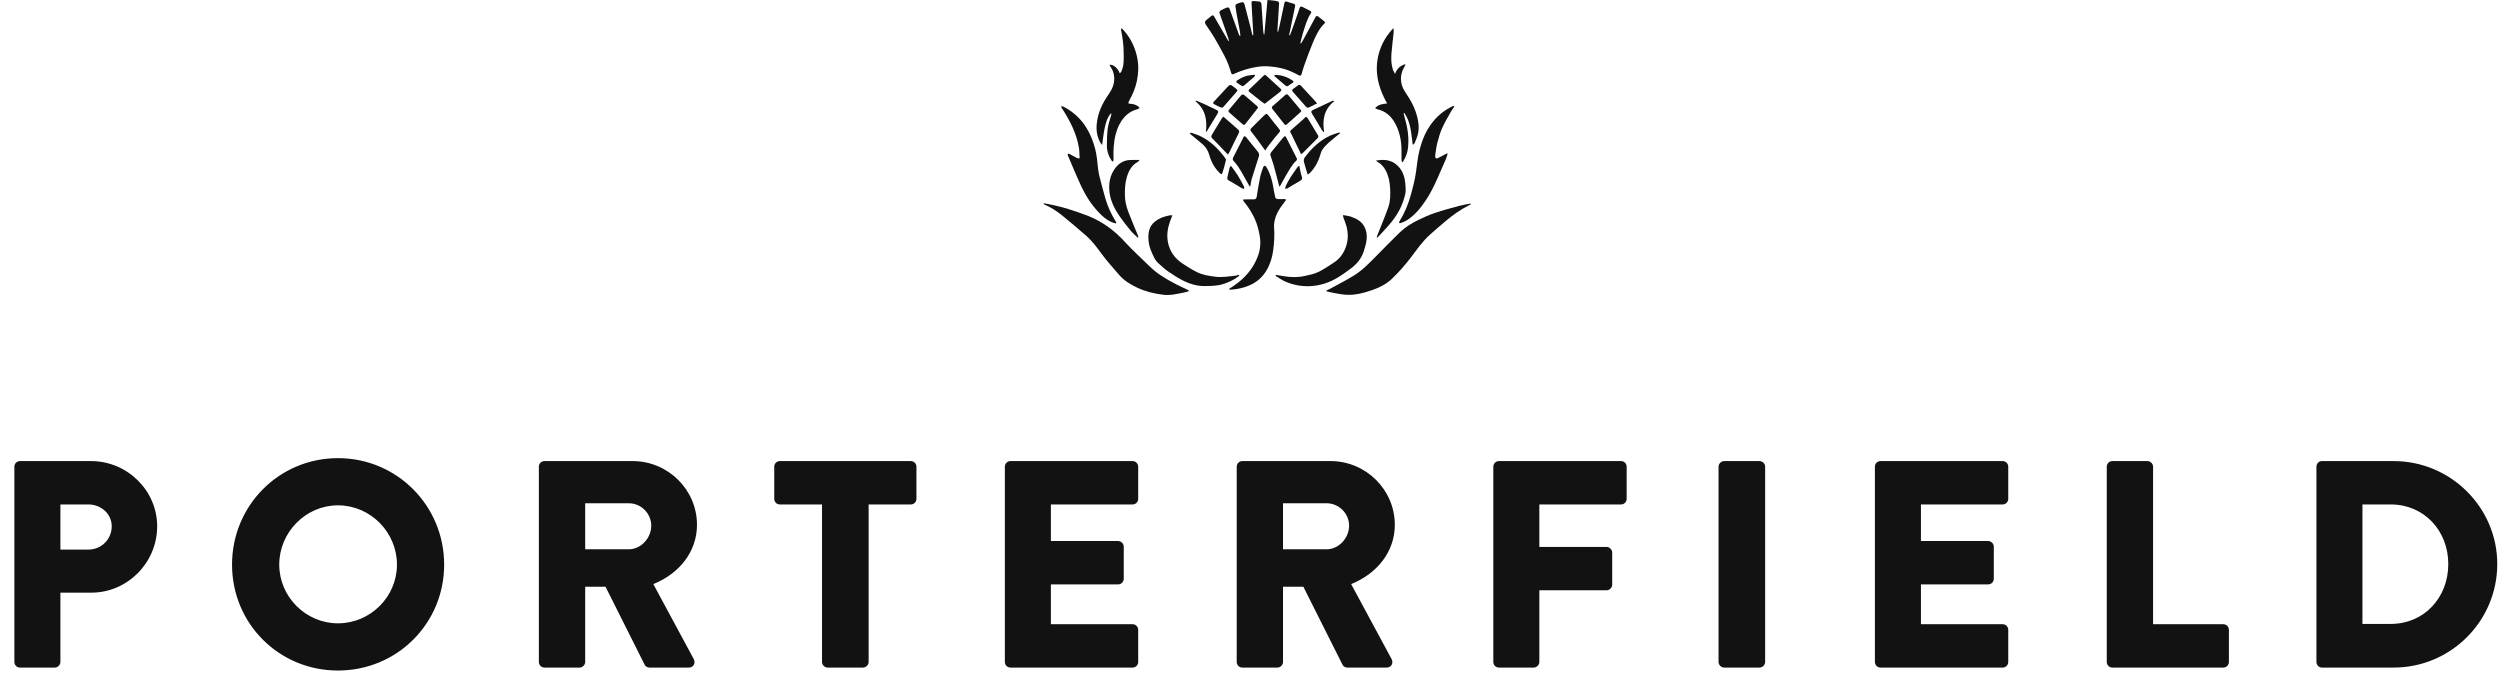 <svg width="136" height="37" viewBox="0 0 136 37" fill="none" xmlns="http://www.w3.org/2000/svg">
    <path
        d="M70.774 2.37C70.821 2.291 70.87 2.215 70.914 2.134C71.131 1.735 71.347 1.335 71.561 0.934C71.602 0.855 71.657 0.859 71.713 0.9C71.825 0.983 71.934 1.072 72.042 1.161C72.087 1.198 72.097 1.233 72.044 1.284C71.734 1.587 71.565 1.977 71.402 2.365C71.238 2.754 71.098 3.152 70.954 3.549C70.897 3.704 70.853 3.865 70.809 4.024C70.784 4.117 70.737 4.141 70.646 4.091C70.346 3.926 70.035 3.785 69.701 3.71C69.265 3.612 68.831 3.569 68.38 3.639C67.931 3.709 67.509 3.844 67.1 4.031C67.015 4.071 66.995 4.016 66.975 3.96C66.92 3.804 66.875 3.643 66.815 3.489C66.754 3.335 66.688 3.183 66.61 3.037C66.427 2.696 66.243 2.355 66.046 2.022C65.906 1.785 65.743 1.561 65.59 1.331C65.528 1.239 65.539 1.159 65.623 1.092C65.714 1.018 65.803 0.943 65.895 0.87C65.956 0.821 66.002 0.812 66.051 0.899C66.305 1.347 66.565 1.791 66.823 2.237C66.833 2.235 66.843 2.232 66.852 2.23C66.838 2.167 66.831 2.103 66.81 2.043C66.653 1.596 66.491 1.151 66.339 0.702C66.327 0.669 66.361 0.595 66.394 0.575C66.511 0.508 66.635 0.452 66.761 0.404C66.791 0.392 66.867 0.422 66.877 0.449C67.058 0.931 67.231 1.417 67.407 1.901C67.416 1.925 67.434 1.946 67.477 1.964C67.467 1.869 67.463 1.773 67.446 1.679C67.399 1.415 67.344 1.153 67.296 0.889C67.262 0.703 67.231 0.516 67.207 0.328C67.203 0.293 67.233 0.232 67.263 0.218C67.35 0.177 67.445 0.15 67.538 0.126C67.63 0.102 67.678 0.144 67.702 0.238C67.806 0.646 67.916 1.052 68.022 1.46C68.053 1.58 68.078 1.702 68.107 1.823C68.115 1.857 68.13 1.89 68.141 1.923C68.153 1.922 68.165 1.92 68.176 1.919C68.176 1.879 68.178 1.839 68.176 1.8C68.153 1.402 68.13 1.004 68.107 0.607C68.098 0.454 68.091 0.302 68.082 0.15C68.078 0.076 68.12 0.053 68.184 0.056C68.277 0.062 68.37 0.074 68.463 0.078C68.569 0.081 68.617 0.135 68.624 0.238C68.655 0.725 68.687 1.212 68.721 1.699C68.725 1.758 68.741 1.815 68.752 1.873C68.762 1.872 68.771 1.871 68.781 1.87C68.837 1.253 68.893 0.637 68.951 0C69.094 0.014 69.221 0.019 69.345 0.039C69.594 0.081 69.59 0.084 69.573 0.337C69.543 0.761 69.519 1.186 69.494 1.611C69.492 1.648 69.497 1.685 69.499 1.722C69.51 1.724 69.52 1.725 69.531 1.727C69.557 1.618 69.585 1.509 69.609 1.4C69.696 0.994 69.785 0.588 69.868 0.18C69.888 0.079 69.928 0.06 70.022 0.095C70.133 0.136 70.249 0.164 70.364 0.198C70.432 0.218 70.471 0.255 70.455 0.334C70.369 0.744 70.285 1.154 70.2 1.564C70.177 1.679 70.153 1.794 70.129 1.909C70.142 1.914 70.156 1.918 70.17 1.923C70.211 1.817 70.255 1.712 70.293 1.605C70.382 1.358 70.468 1.11 70.554 0.862C70.602 0.724 70.653 0.587 70.693 0.447C70.72 0.352 70.778 0.339 70.851 0.374C70.995 0.443 71.133 0.523 71.276 0.592C71.346 0.627 71.344 0.671 71.309 0.724C71.097 1.041 71.009 1.409 70.89 1.763C70.826 1.954 70.788 2.155 70.738 2.351C70.75 2.357 70.763 2.363 70.775 2.369L70.774 2.37Z"
        fill="#121212" />
    <path
        d="M56.784 11.055C56.987 11.096 57.191 11.131 57.393 11.179C57.64 11.238 57.888 11.297 58.13 11.375C58.489 11.49 58.847 11.61 59.198 11.749C59.982 12.06 60.639 12.548 61.208 13.175C61.624 13.633 62.092 14.044 62.531 14.482C62.936 14.885 63.421 15.17 63.92 15.433C64.144 15.552 64.377 15.655 64.606 15.766C64.63 15.777 64.65 15.796 64.699 15.831C64.591 15.862 64.508 15.895 64.422 15.911C64.047 15.983 63.674 16.083 63.289 16.036C63.043 16.006 62.796 15.963 62.557 15.899C62.322 15.836 62.088 15.756 61.869 15.652C61.503 15.478 61.154 15.271 60.885 14.958C60.557 14.578 60.218 14.205 59.921 13.801C59.671 13.462 59.425 13.122 59.109 12.843C58.664 12.451 58.21 12.068 57.748 11.695C57.466 11.468 57.157 11.276 56.824 11.128C56.804 11.119 56.788 11.104 56.77 11.091C56.774 11.079 56.779 11.067 56.784 11.055H56.784Z"
        fill="#121212" />
    <path
        d="M72.154 15.805C72.216 15.776 72.281 15.751 72.341 15.718C72.781 15.475 73.233 15.249 73.659 14.984C74.121 14.696 74.5 14.302 74.881 13.915C75.302 13.489 75.719 13.059 76.149 12.643C76.45 12.353 76.805 12.132 77.181 11.953C77.467 11.818 77.755 11.684 78.054 11.585C78.492 11.439 78.939 11.319 79.384 11.198C79.577 11.146 79.776 11.117 79.973 11.079C79.99 11.076 80.009 11.081 80.033 11.101C80.002 11.119 79.971 11.137 79.939 11.154C79.467 11.389 79.041 11.691 78.639 12.03C78.357 12.269 78.077 12.509 77.801 12.755C77.391 13.119 77.085 13.569 76.755 14.003C76.446 14.41 76.102 14.796 75.736 15.152C75.439 15.441 75.063 15.637 74.669 15.773C74.195 15.938 73.708 16.07 73.201 16.034C72.908 16.013 72.619 15.942 72.328 15.89C72.268 15.88 72.211 15.855 72.152 15.836C72.153 15.826 72.153 15.816 72.154 15.805Z"
        fill="#121212" />
    <path
        d="M76.85 7.86C76.769 7.269 76.754 6.66 76.399 6.148C76.385 6.152 76.37 6.155 76.356 6.158C76.375 6.24 76.39 6.322 76.414 6.402C76.575 6.939 76.658 7.484 76.595 8.047C76.567 8.298 76.486 8.526 76.355 8.739C76.339 8.766 76.327 8.796 76.313 8.824C76.295 8.816 76.278 8.808 76.261 8.8C76.254 8.759 76.242 8.718 76.242 8.677C76.24 8.498 76.244 8.319 76.241 8.139C76.235 7.628 76.133 7.136 75.883 6.689C75.677 6.322 75.379 6.05 74.952 5.95C74.908 5.94 74.868 5.916 74.807 5.889C74.978 5.674 75.213 5.661 75.459 5.626C74.867 4.578 74.684 3.511 75.2 2.393C75.346 2.079 75.548 1.804 75.779 1.551C75.79 1.555 75.802 1.56 75.813 1.565C75.813 1.644 75.82 1.724 75.812 1.803C75.773 2.177 75.72 2.551 75.694 2.926C75.674 3.213 75.682 3.504 75.772 3.782C75.795 3.853 75.837 3.917 75.889 4.022C75.991 3.727 76.18 3.576 76.43 3.497C76.441 3.506 76.451 3.514 76.461 3.522C76.413 3.612 76.36 3.699 76.319 3.791C76.195 4.066 76.18 4.347 76.266 4.639C76.347 4.914 76.531 5.126 76.674 5.364C76.856 5.668 77.001 5.987 77.09 6.332C77.167 6.628 77.205 6.93 77.15 7.23C77.116 7.418 77.03 7.596 76.962 7.776C76.949 7.809 76.913 7.834 76.888 7.862L76.849 7.86H76.85Z"
        fill="#121212" />
    <path
        d="M60.986 1.535C61.037 1.571 61.074 1.589 61.1 1.617C61.403 1.952 61.627 2.332 61.767 2.765C61.873 3.095 61.932 3.43 61.921 3.774C61.908 4.193 61.828 4.6 61.666 4.988C61.591 5.17 61.497 5.344 61.409 5.521C61.362 5.617 61.375 5.643 61.488 5.647C61.642 5.652 61.785 5.692 61.91 5.783C61.942 5.807 61.966 5.843 61.993 5.873C61.956 5.896 61.922 5.931 61.882 5.941C61.58 6.014 61.334 6.176 61.135 6.41C60.917 6.665 60.785 6.963 60.699 7.285C60.575 7.75 60.559 8.224 60.577 8.701C60.578 8.732 60.558 8.763 60.548 8.794C60.522 8.776 60.487 8.762 60.47 8.737C60.307 8.496 60.216 8.226 60.215 7.937C60.214 7.618 60.222 7.296 60.263 6.98C60.295 6.737 60.385 6.502 60.448 6.263C60.457 6.229 60.459 6.193 60.446 6.154C60.234 6.385 60.157 6.676 60.095 6.965C60.032 7.256 60.004 7.555 59.956 7.887C59.912 7.829 59.877 7.793 59.854 7.751C59.683 7.439 59.628 7.11 59.662 6.752C59.719 6.141 59.966 5.617 60.314 5.124C60.509 4.848 60.641 4.541 60.61 4.187C60.592 3.977 60.528 3.787 60.402 3.617C60.383 3.591 60.372 3.559 60.357 3.528C60.541 3.48 60.825 3.717 60.91 3.985C61.01 3.934 61.023 3.834 61.053 3.75C61.156 3.463 61.127 3.165 61.127 2.869C61.127 2.456 61.072 2.048 60.986 1.644C60.981 1.618 60.986 1.591 60.986 1.535H60.986Z"
        fill="#121212" />
    <path
        d="M66.861 15.719C66.946 15.662 67.031 15.605 67.115 15.548C67.704 15.149 68.159 14.634 68.416 13.969C68.561 13.593 68.6 13.196 68.521 12.789C68.462 12.486 68.391 12.191 68.262 11.912C68.11 11.583 67.922 11.274 67.689 10.995C67.667 10.968 67.648 10.938 67.629 10.909C67.624 10.899 67.624 10.886 67.619 10.86C67.658 10.854 67.693 10.846 67.729 10.846C67.89 10.843 68.05 10.843 68.211 10.844C68.313 10.844 68.351 10.792 68.366 10.694C68.422 10.338 68.479 9.982 68.552 9.63C68.59 9.446 68.658 9.267 68.72 9.089C68.732 9.056 68.776 9.022 68.81 9.016C68.831 9.012 68.869 9.054 68.887 9.084C69.087 9.412 69.2 9.771 69.26 10.15C69.293 10.353 69.332 10.555 69.381 10.755C69.389 10.789 69.46 10.826 69.504 10.829C69.632 10.838 69.76 10.828 69.888 10.83C69.912 10.831 69.935 10.851 69.967 10.867C69.867 11.002 69.772 11.128 69.681 11.257C69.526 11.478 69.404 11.718 69.344 11.982C69.315 12.109 69.301 12.246 69.311 12.376C69.342 12.787 69.318 13.194 69.264 13.602C69.213 13.992 69.104 14.359 68.906 14.698C68.683 15.08 68.367 15.355 67.959 15.528C67.646 15.662 67.318 15.733 66.979 15.757C66.945 15.76 66.911 15.754 66.877 15.752C66.872 15.742 66.867 15.73 66.861 15.719V15.719Z"
        fill="#121212" />
    <path
        d="M60.708 12.155C60.629 12.132 60.547 12.118 60.473 12.086C60.194 11.962 59.967 11.765 59.762 11.546C59.37 11.127 59.06 10.649 58.819 10.131C58.562 9.578 58.33 9.013 58.089 8.452C58.078 8.427 58.093 8.39 58.096 8.359C58.132 8.367 58.17 8.368 58.201 8.385C58.333 8.455 58.461 8.533 58.594 8.602C58.625 8.618 58.67 8.609 58.734 8.613C58.72 8.413 58.723 8.222 58.692 8.035C58.566 7.273 58.223 6.6 57.812 5.957C57.796 5.931 57.768 5.911 57.755 5.883C57.741 5.852 57.738 5.815 57.73 5.781C57.766 5.785 57.807 5.778 57.837 5.794C58.353 6.057 58.771 6.429 59.081 6.92C59.31 7.281 59.463 7.673 59.574 8.086C59.672 8.452 59.695 8.826 59.737 9.2C59.753 9.342 59.782 9.483 59.817 9.622C59.918 10.014 60.02 10.407 60.133 10.797C60.255 11.219 60.435 11.617 60.663 11.993C60.687 12.032 60.709 12.072 60.731 12.112C60.723 12.126 60.715 12.141 60.707 12.155L60.708 12.155Z"
        fill="#121212" />
    <path
        d="M79.115 5.797C79.049 5.896 78.977 5.991 78.92 6.094C78.76 6.382 78.588 6.666 78.454 6.965C78.342 7.217 78.265 7.486 78.195 7.754C78.138 7.966 78.116 8.188 78.079 8.406C78.075 8.432 78.075 8.46 78.075 8.488C78.074 8.608 78.125 8.646 78.237 8.594C78.376 8.528 78.51 8.45 78.646 8.378C78.668 8.366 78.692 8.356 78.715 8.345C78.727 8.352 78.739 8.358 78.752 8.365C78.715 8.475 78.685 8.587 78.64 8.693C78.498 9.026 78.349 9.356 78.204 9.687C78.019 10.108 77.818 10.52 77.561 10.902C77.281 11.318 76.969 11.704 76.541 11.978C76.433 12.047 76.306 12.088 76.187 12.139C76.166 12.147 76.138 12.137 76.113 12.135C76.117 12.108 76.113 12.075 76.126 12.053C76.412 11.589 76.618 11.091 76.76 10.566C76.848 10.243 76.933 9.917 76.993 9.587C77.064 9.203 77.09 8.81 77.164 8.427C77.22 8.14 77.304 7.856 77.406 7.582C77.536 7.233 77.719 6.91 77.954 6.617C78.244 6.257 78.6 5.983 79.013 5.782C79.038 5.77 79.069 5.771 79.097 5.766C79.103 5.776 79.109 5.787 79.115 5.797V5.797Z"
        fill="#121212" />
    <path
        d="M69.41 14.953C69.55 14.976 69.689 14.999 69.828 15.023C70.213 15.089 70.598 15.099 70.979 15.012C71.226 14.955 71.484 14.909 71.708 14.8C72.022 14.647 72.317 14.45 72.608 14.252C72.896 14.056 73.09 13.778 73.211 13.448C73.352 13.065 73.347 12.677 73.242 12.29C73.199 12.13 73.132 11.978 73.077 11.821C73.067 11.793 73.069 11.76 73.061 11.699C73.217 11.73 73.364 11.744 73.5 11.79C73.799 11.893 74.071 12.042 74.225 12.338C74.334 12.55 74.371 12.772 74.346 13.013C74.32 13.251 74.254 13.473 74.179 13.698C74.054 14.073 73.814 14.357 73.51 14.588C73.251 14.785 72.984 14.976 72.703 15.139C72.309 15.367 71.886 15.509 71.424 15.555C70.885 15.608 70.379 15.52 69.892 15.304C69.715 15.225 69.556 15.107 69.389 15.007L69.411 14.953H69.41Z"
        fill="#121212" />
    <path
        d="M63.776 11.714C63.73 11.835 63.69 11.934 63.654 12.034C63.52 12.405 63.459 12.777 63.536 13.176C63.633 13.674 63.902 14.045 64.307 14.322C64.561 14.497 64.826 14.659 65.101 14.798C65.422 14.961 65.778 15.011 66.134 15.056C66.486 15.1 66.826 15.035 67.171 15.002C67.246 14.995 67.32 14.968 67.395 14.95C67.402 14.966 67.41 14.982 67.417 14.999C67.332 15.059 67.252 15.13 67.161 15.18C66.868 15.342 66.561 15.477 66.228 15.523C65.994 15.556 65.754 15.562 65.517 15.562C65.131 15.563 64.761 15.46 64.419 15.294C64.108 15.143 63.815 14.949 63.528 14.755C63.352 14.636 63.202 14.48 63.039 14.343C62.818 14.158 62.727 13.893 62.617 13.642C62.513 13.4 62.471 13.142 62.471 12.881C62.471 12.381 62.68 12.058 63.195 11.839C63.332 11.78 63.483 11.753 63.629 11.715C63.666 11.706 63.706 11.714 63.776 11.714H63.776Z"
        fill="#121212" />
    <path
        d="M61.889 12.927C61.759 12.8 61.618 12.682 61.503 12.542C61.293 12.288 61.088 12.028 60.901 11.757C60.637 11.375 60.425 10.955 60.362 10.498C60.295 10.008 60.372 9.521 60.693 9.114C60.886 8.87 61.145 8.723 61.461 8.704C61.629 8.694 61.798 8.702 61.966 8.702C61.97 8.716 61.974 8.73 61.978 8.744C61.948 8.767 61.919 8.793 61.887 8.812C61.543 9.006 61.384 9.321 61.285 9.688C61.203 9.99 61.192 10.294 61.194 10.602C61.197 10.921 61.267 11.227 61.379 11.521C61.536 11.932 61.709 12.337 61.875 12.745C61.895 12.796 61.913 12.848 61.932 12.9C61.918 12.909 61.904 12.918 61.89 12.927H61.889Z"
        fill="#121212" />
    <path
        d="M74.85 8.736C75.311 8.654 75.724 8.69 76.067 9.05C76.319 9.314 76.414 9.63 76.448 9.972C76.467 10.171 76.487 10.383 76.443 10.574C76.318 11.115 76.07 11.608 75.725 12.042C75.492 12.336 75.226 12.604 74.974 12.883C74.96 12.899 74.939 12.909 74.89 12.945C74.907 12.875 74.913 12.837 74.927 12.802C75.126 12.293 75.343 11.788 75.524 11.272C75.641 10.935 75.642 10.576 75.621 10.219C75.601 9.888 75.541 9.572 75.384 9.278C75.282 9.085 75.147 8.923 74.952 8.815C74.915 8.795 74.884 8.763 74.85 8.736V8.736Z"
        fill="#121212" />
    <path
        d="M67.978 10.139C67.852 9.916 67.727 9.694 67.602 9.471C67.453 9.205 67.294 8.948 67.082 8.725C67.056 8.697 67.061 8.615 67.082 8.573C67.252 8.228 67.43 7.887 67.606 7.545C67.616 7.524 67.627 7.504 67.636 7.482C67.672 7.398 67.721 7.386 67.78 7.456C67.919 7.623 68.055 7.793 68.192 7.962C68.282 8.074 68.38 8.181 68.46 8.301C68.491 8.348 68.506 8.428 68.49 8.482C68.359 8.911 68.217 9.337 68.084 9.765C68.056 9.857 68.051 9.957 68.034 10.052C68.029 10.08 68.019 10.107 68.011 10.135C67.999 10.136 67.989 10.137 67.977 10.139L67.978 10.139Z"
        fill="#121212" />
    <path
        d="M69.596 10.155C69.574 10.07 69.559 10.008 69.542 9.946C69.455 9.614 69.371 9.281 69.277 8.951C69.228 8.776 69.154 8.608 69.106 8.433C69.094 8.388 69.124 8.317 69.156 8.276C69.357 8.023 69.564 7.774 69.77 7.524C69.792 7.497 69.82 7.474 69.842 7.447C69.898 7.38 69.936 7.414 69.965 7.471C70.162 7.854 70.358 8.237 70.55 8.622C70.562 8.647 70.555 8.704 70.536 8.722C70.27 8.962 70.118 9.281 69.938 9.579C69.838 9.745 69.751 9.919 69.657 10.088C69.648 10.104 69.632 10.116 69.596 10.155L69.596 10.155Z"
        fill="#121212" />
    <path
        d="M70.772 8.392C70.761 8.363 70.753 8.333 70.739 8.305C70.606 8.03 70.473 7.755 70.339 7.481C70.299 7.397 70.266 7.308 70.214 7.233C70.157 7.152 70.194 7.109 70.251 7.059C70.468 6.87 70.686 6.682 70.899 6.489C71.056 6.346 71.044 6.273 71.199 6.53C71.365 6.805 71.527 7.083 71.696 7.356C71.737 7.425 71.722 7.472 71.672 7.521C71.408 7.786 71.144 8.052 70.879 8.316C70.86 8.334 70.835 8.345 70.812 8.36C70.799 8.371 70.786 8.381 70.772 8.392L70.772 8.392Z"
        fill="#121212" />
    <path
        d="M66.549 6.344C66.825 6.584 67.086 6.813 67.347 7.041C67.425 7.109 67.427 7.171 67.374 7.271C67.204 7.593 67.054 7.925 66.895 8.252C66.874 8.296 66.844 8.334 66.797 8.409C66.602 8.204 66.426 8.018 66.248 7.833C66.151 7.732 66.053 7.631 65.952 7.533C65.891 7.473 65.874 7.418 65.923 7.338C66.103 7.047 66.276 6.752 66.454 6.459C66.478 6.421 66.512 6.388 66.549 6.344L66.549 6.344Z"
        fill="#121212" />
    <path
        d="M68.826 8.185C68.724 8.043 68.634 7.914 68.541 7.788C68.382 7.573 68.226 7.357 68.06 7.149C68 7.074 68.014 7.029 68.072 6.971C68.29 6.756 68.502 6.534 68.724 6.323C68.906 6.149 68.907 6.157 69.061 6.358C69.233 6.584 69.411 6.806 69.591 7.025C69.655 7.103 69.642 7.148 69.576 7.222C69.404 7.415 69.243 7.62 69.083 7.824C68.998 7.933 68.922 8.049 68.826 8.185H68.826Z"
        fill="#121212" />
    <path
        d="M68.791 5.647C68.701 5.58 68.619 5.524 68.541 5.462C68.352 5.313 68.164 5.161 67.976 5.011C67.919 4.965 67.896 4.923 67.963 4.86C68.21 4.628 68.452 4.39 68.698 4.158C68.813 4.049 68.815 4.053 68.931 4.16C69.172 4.381 69.415 4.6 69.657 4.82C69.729 4.885 69.724 4.929 69.627 5.004C69.394 5.186 69.16 5.367 68.927 5.548C68.886 5.579 68.843 5.609 68.791 5.647L68.791 5.647Z"
        fill="#121212" />
    <path
        d="M68.439 5.849C68.42 5.877 68.407 5.9 68.391 5.921C68.18 6.191 67.968 6.46 67.758 6.73C67.707 6.796 67.664 6.82 67.59 6.752C67.357 6.541 67.12 6.334 66.882 6.128C66.816 6.071 66.808 6.027 66.871 5.955C67.094 5.695 67.307 5.427 67.531 5.169C67.554 5.143 67.642 5.136 67.668 5.157C67.911 5.358 68.148 5.567 68.385 5.774C68.407 5.794 68.421 5.822 68.44 5.849H68.439Z"
        fill="#121212" />
    <path
        d="M70.794 6.04C70.777 6.062 70.763 6.085 70.745 6.102C70.498 6.324 70.252 6.546 70.003 6.766C69.958 6.806 69.916 6.816 69.867 6.753C69.657 6.478 69.441 6.207 69.225 5.936C69.171 5.868 69.174 5.821 69.244 5.76C69.469 5.569 69.69 5.372 69.909 5.174C69.975 5.115 70.029 5.111 70.087 5.18C70.311 5.449 70.536 5.717 70.76 5.986C70.772 6.001 70.78 6.018 70.794 6.04Z"
        fill="#121212" />
    <path
        d="M72.899 7.249C72.695 7.416 72.484 7.575 72.288 7.752C72.16 7.867 72.035 7.996 71.939 8.139C71.866 8.248 71.837 8.388 71.794 8.517C71.685 8.846 71.52 9.142 71.276 9.391C71.263 9.405 71.25 9.42 71.235 9.432C71.213 9.448 71.189 9.461 71.137 9.494C71.105 9.389 71.074 9.295 71.046 9.2C71.011 9.082 70.978 8.964 70.944 8.846C70.913 8.737 70.917 8.642 70.994 8.541C71.368 8.053 71.8 7.635 72.366 7.376C72.509 7.311 72.663 7.269 72.813 7.219C72.838 7.211 72.867 7.218 72.895 7.218C72.897 7.228 72.898 7.238 72.9 7.249H72.899Z"
        fill="#121212" />
    <path
        d="M66.697 8.687C66.661 8.829 66.63 8.953 66.597 9.076C66.57 9.176 66.542 9.277 66.51 9.376C66.472 9.496 66.445 9.501 66.357 9.417C66.069 9.144 65.889 8.806 65.785 8.432C65.714 8.176 65.581 7.975 65.38 7.81C65.178 7.646 64.977 7.48 64.777 7.313C64.754 7.294 64.743 7.261 64.727 7.234C64.758 7.231 64.794 7.216 64.822 7.226C64.989 7.285 65.16 7.337 65.319 7.415C65.846 7.677 66.256 8.077 66.608 8.541C66.645 8.59 66.672 8.646 66.697 8.687H66.697Z"
        fill="#121212" />
    <path
        d="M71.649 5.635C71.617 5.648 71.583 5.657 71.552 5.672C71.445 5.725 71.338 5.779 71.233 5.834C71.157 5.873 71.099 5.866 71.039 5.797C70.808 5.528 70.573 5.263 70.336 4.999C70.267 4.922 70.29 4.872 70.366 4.82C70.447 4.767 70.524 4.709 70.599 4.648C70.664 4.595 70.72 4.605 70.773 4.662C71.038 4.95 71.303 5.238 71.568 5.527C71.586 5.546 71.599 5.57 71.614 5.591C71.626 5.606 71.637 5.621 71.649 5.635H71.649Z"
        fill="#121212" />
    <path
        d="M67.318 4.913C67.301 4.943 67.292 4.969 67.275 4.989C67.034 5.268 66.793 5.547 66.546 5.822C66.521 5.849 66.45 5.862 66.414 5.847C66.289 5.796 66.168 5.733 66.05 5.667C65.945 5.609 66.019 5.548 66.062 5.501C66.246 5.299 66.433 5.1 66.619 4.9C66.696 4.818 66.767 4.73 66.851 4.656C66.88 4.63 66.953 4.615 66.983 4.633C67.081 4.693 67.169 4.769 67.259 4.841C67.282 4.859 67.297 4.887 67.318 4.913Z"
        fill="#121212" />
    <path
        d="M72.585 5.504C72.026 5.94 71.93 6.525 72.032 7.174C72.022 7.176 72.013 7.179 72.003 7.182C71.974 7.15 71.939 7.123 71.917 7.087C71.733 6.782 71.555 6.472 71.366 6.17C71.307 6.075 71.333 6.027 71.417 5.987C71.767 5.822 72.117 5.657 72.468 5.494C72.493 5.482 72.526 5.487 72.555 5.484L72.585 5.504H72.585Z"
        fill="#121212" />
    <path
        d="M65.07 5.473C65.207 5.531 65.346 5.585 65.481 5.647C65.719 5.757 65.954 5.873 66.19 5.986C66.286 6.032 66.292 6.091 66.235 6.182C66.039 6.494 65.852 6.811 65.661 7.125C65.649 7.144 65.634 7.16 65.599 7.18C65.682 6.53 65.575 5.947 65.033 5.509C65.045 5.497 65.058 5.485 65.07 5.473L65.07 5.473Z"
        fill="#121212" />
    <path
        d="M66.962 9.016C67.095 9.201 67.221 9.358 67.327 9.528C67.452 9.728 67.562 9.938 67.672 10.146C67.691 10.18 67.679 10.23 67.681 10.273C67.641 10.264 67.597 10.263 67.564 10.244C67.323 10.102 67.088 9.953 66.845 9.816C66.772 9.774 66.754 9.722 66.768 9.654C66.805 9.476 66.847 9.3 66.891 9.124C66.899 9.093 66.927 9.068 66.962 9.016H66.962Z"
        fill="#121212" />
    <path
        d="M70.682 9.016C70.728 9.225 70.751 9.418 70.815 9.597C70.87 9.752 70.797 9.798 70.685 9.86C70.461 9.984 70.246 10.123 70.025 10.253C69.996 10.27 69.955 10.266 69.92 10.272C69.922 10.237 69.916 10.198 69.929 10.166C70.093 9.769 70.348 9.428 70.593 9.08C70.609 9.058 70.639 9.046 70.682 9.016V9.016Z"
        fill="#121212" />
    <path
        d="M68.279 4.102C68.259 4.131 68.244 4.165 68.219 4.187C68.038 4.346 67.856 4.503 67.671 4.656C67.646 4.677 67.59 4.693 67.566 4.68C67.459 4.62 67.358 4.55 67.259 4.477C67.249 4.47 67.263 4.4 67.284 4.386C67.502 4.244 67.727 4.117 67.995 4.096C68.083 4.088 68.171 4.076 68.258 4.066C68.265 4.078 68.272 4.09 68.279 4.102H68.279Z"
        fill="#121212" />
    <path
        d="M69.332 4.092C69.374 4.085 69.417 4.072 69.459 4.075C69.763 4.098 70.041 4.196 70.294 4.364C70.39 4.428 70.39 4.46 70.294 4.525C70.237 4.565 70.168 4.593 70.12 4.641C70.045 4.718 69.986 4.704 69.913 4.641C69.718 4.47 69.519 4.303 69.322 4.135C69.326 4.12 69.329 4.106 69.332 4.092H69.332Z"
        fill="#121212" />
    <path
        d="M0.782 36.011V25.388C0.782 25.227 0.911 25.083 1.087 25.083H4.955C6.929 25.083 8.55 26.688 8.55 28.63C8.55 30.619 6.929 32.24 4.971 32.24H3.286V36.011C3.286 36.172 3.141 36.316 2.981 36.316H1.087C0.911 36.316 0.782 36.172 0.782 36.011ZM3.286 29.897H4.81C5.5 29.897 6.078 29.352 6.078 28.63C6.078 27.956 5.5 27.442 4.81 27.442H3.286V29.897ZM12.623 30.716C12.623 27.506 15.175 24.923 18.385 24.923C21.594 24.923 24.162 27.506 24.162 30.716C24.162 33.925 21.594 36.477 18.385 36.477C15.175 36.477 12.623 33.925 12.623 30.716ZM15.191 30.716C15.191 32.465 16.635 33.909 18.385 33.909C20.15 33.909 21.594 32.465 21.594 30.716C21.594 28.951 20.15 27.49 18.385 27.49C16.635 27.49 15.191 28.951 15.191 30.716ZM29.314 36.011V25.388C29.314 25.227 29.442 25.083 29.619 25.083H34.417C36.343 25.083 37.916 26.64 37.916 28.549C37.916 30.026 36.937 31.213 35.541 31.775L37.739 35.851C37.851 36.06 37.739 36.316 37.466 36.316H35.332C35.203 36.316 35.107 36.236 35.075 36.172L32.941 31.919H31.834V36.011C31.834 36.172 31.689 36.316 31.529 36.316H29.619C29.442 36.316 29.314 36.172 29.314 36.011ZM31.834 29.881H34.209C34.867 29.881 35.428 29.271 35.428 28.598C35.428 27.924 34.867 27.378 34.209 27.378H31.834V29.881ZM44.718 36.011V27.442H42.424C42.247 27.442 42.119 27.298 42.119 27.137V25.388C42.119 25.227 42.247 25.083 42.424 25.083H49.549C49.725 25.083 49.854 25.227 49.854 25.388V27.137C49.854 27.298 49.725 27.442 49.549 27.442H47.254V36.011C47.254 36.172 47.11 36.316 46.949 36.316H45.023C44.863 36.316 44.718 36.172 44.718 36.011ZM54.664 36.011V25.388C54.664 25.227 54.793 25.083 54.969 25.083H61.613C61.789 25.083 61.918 25.227 61.918 25.388V27.137C61.918 27.298 61.789 27.442 61.613 27.442H57.168V29.432H60.827C60.987 29.432 61.132 29.576 61.132 29.737V31.486C61.132 31.663 60.987 31.791 60.827 31.791H57.168V33.957H61.613C61.789 33.957 61.918 34.102 61.918 34.262V36.011C61.918 36.172 61.789 36.316 61.613 36.316H54.969C54.793 36.316 54.664 36.172 54.664 36.011ZM67.277 36.011V25.388C67.277 25.227 67.405 25.083 67.582 25.083H72.38C74.306 25.083 75.878 26.64 75.878 28.549C75.878 30.026 74.899 31.213 73.503 31.775L75.702 35.851C75.814 36.06 75.702 36.316 75.429 36.316H73.295C73.166 36.316 73.07 36.236 73.038 36.172L70.903 31.919H69.796V36.011C69.796 36.172 69.652 36.316 69.491 36.316H67.582C67.405 36.316 67.277 36.172 67.277 36.011ZM69.796 29.881H72.171C72.829 29.881 73.391 29.271 73.391 28.598C73.391 27.924 72.829 27.378 72.171 27.378H69.796V29.881ZM81.237 36.011V25.388C81.237 25.227 81.365 25.083 81.542 25.083H88.186C88.362 25.083 88.49 25.227 88.49 25.388V27.137C88.49 27.298 88.362 27.442 88.186 27.442H83.74V29.753H87.399C87.56 29.753 87.704 29.897 87.704 30.058V31.807C87.704 31.968 87.56 32.112 87.399 32.112H83.74V36.011C83.74 36.172 83.596 36.316 83.435 36.316H81.542C81.365 36.316 81.237 36.172 81.237 36.011ZM93.489 36.011V25.388C93.489 25.227 93.633 25.083 93.794 25.083H95.719C95.88 25.083 96.024 25.227 96.024 25.388V36.011C96.024 36.172 95.88 36.316 95.719 36.316H93.794C93.633 36.316 93.489 36.172 93.489 36.011ZM101.995 36.011V25.388C101.995 25.227 102.124 25.083 102.3 25.083H108.944C109.121 25.083 109.249 25.227 109.249 25.388V27.137C109.249 27.298 109.121 27.442 108.944 27.442H104.499V29.432H108.158C108.318 29.432 108.463 29.576 108.463 29.737V31.486C108.463 31.663 108.318 31.791 108.158 31.791H104.499V33.957H108.944C109.121 33.957 109.249 34.102 109.249 34.262V36.011C109.249 36.172 109.121 36.316 108.944 36.316H102.3C102.124 36.316 101.995 36.172 101.995 36.011ZM114.608 36.011V25.388C114.608 25.227 114.736 25.083 114.913 25.083H116.822C116.983 25.083 117.127 25.227 117.127 25.388V33.957H120.947C121.123 33.957 121.252 34.102 121.252 34.262V36.011C121.252 36.172 121.123 36.316 120.947 36.316H114.913C114.736 36.316 114.608 36.172 114.608 36.011ZM126.014 36.011V25.388C126.014 25.227 126.142 25.083 126.302 25.083H130.218C133.315 25.083 135.851 27.602 135.851 30.684C135.851 33.797 133.315 36.316 130.218 36.316H126.302C126.142 36.316 126.014 36.172 126.014 36.011ZM128.517 33.941H130.058C131.871 33.941 133.187 32.513 133.187 30.684C133.187 28.87 131.871 27.442 130.058 27.442H128.517V33.941Z"
        fill="#121212" />
</svg>